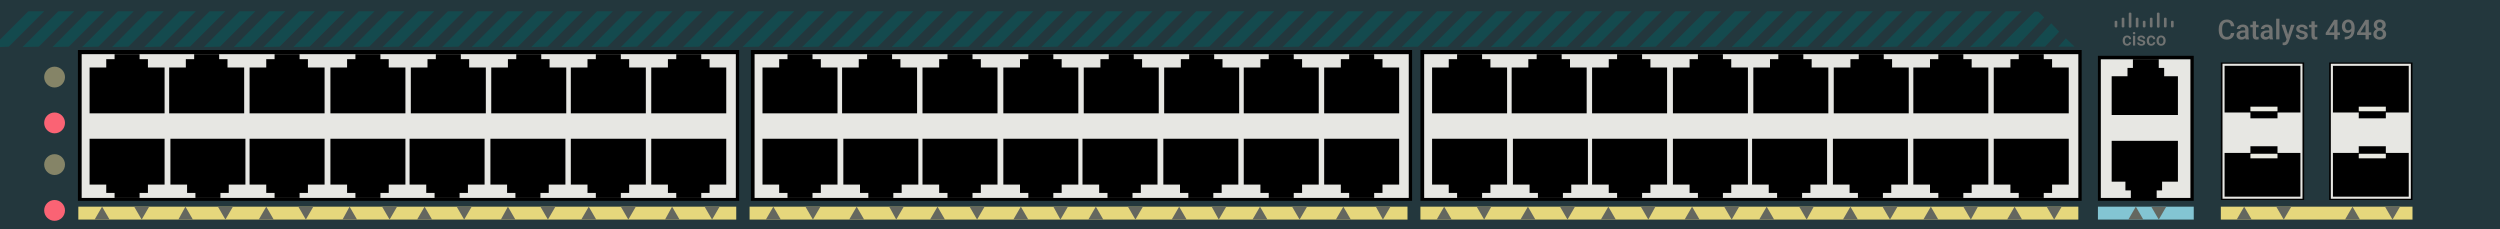 <?xml version="1.0" encoding="utf-8"?>
<!-- Copyright 2022 Virtual Console LLC. All rights reserved. Generator: Adobe Illustrator 23.1.0, SVG Export Plug-In . SVG Version: 6.00 Build 0)  -->
<svg version="1.1" id="Cisco_Catalyst_4948_10G_Ethernet"
	 xmlns="http://www.w3.org/2000/svg" xmlns:xlink="http://www.w3.org/1999/xlink" x="0px" y="0px" viewBox="0 0 600 55"
	 style="enable-background:new 0 0 600 55;" xml:space="preserve">
<style type="text/css">
	.st0{fill:#23373D;}
	.st1{fill:#E7E7E3;}
	.st2{fill:#E6D77C;}
	.st3{fill:#83C5D3;}
	.st4{fill:#EAEAE1;}
	.st5{fill:#FA6374;}
	.st6{fill:#858467;}
	.st7{fill:#144A4E;}
	.st8{fill:#64675F;}
	.st9{fill:#717372;}
</style>
<rect y="0" class="st0" width="600" height="55"/>
<g>
	<g>
		<rect x="503.9" y="14.2" class="st1" width="22.3" height="33.5"/>
		<path d="M526.5,48.2h-23V13.4h23V48.2z M504.2,47.5h21.5V14.2h-21.5V47.5z"/>
	</g>
	<polygon points="510.1,43.6 510.1,45.7 511.4,45.7 511.4,47.8 
		517.6,47.8 517.6,45.7 518.9,45.7 518.9,43.6 522.7,43.6 
		522.7,33.8 506.8,33.8 506.8,43.6 	"/>
	<polygon points="519.4,18.3 519.4,16.3 518.1,16.3 518.1,14.2 
		511.9,14.2 511.9,16.3 510.6,16.3 510.6,18.3 506.8,18.3 
		506.8,27.6 522.7,27.6 522.7,18.3 	"/>
</g>
<rect x="533" y="49.6" class="st2" width="46" height="3.1"/>
<rect x="503.5" y="49.6" class="st3" width="23" height="3.1"/>
<g>
	<rect x="533" y="15" width="20" height="33"/>
	<g>
		<rect x="533.7" y="15.6" width="18.7" height="31.9"/>
		<path class="st1" d="M552.6,47.7h-19.2V15.3h19.2V47.7z M533.9,47.2h18.2
			V15.8h-18.2V47.2z"/>
	</g>
	<rect x="540.1" y="25.6" class="st4" width="6.5" height="1.1"/>
	<rect x="540.1" y="36.9" class="st4" width="6.5" height="1.1"/>
	<polygon class="st1" points="546.6,27 546.6,28.4 540.1,28.4 540.1,27 
		533.7,27 533.7,36.7 540.1,36.7 540.1,35.1 546.6,35.1 
		546.6,36.7 552.4,36.7 552.4,27 	"/>
</g>
<g>
	<rect x="559" y="15" width="20" height="33"/>
	<g>
		<rect x="559.7" y="15.6" width="18.7" height="31.9"/>
		<path class="st1" d="M578.6,47.7h-19.2V15.3h19.2V47.7z M559.9,47.2h18.2
			V15.8h-18.2V47.2z"/>
	</g>
	<rect x="566.1" y="25.6" class="st4" width="6.5" height="1.1"/>
	<rect x="566.1" y="36.9" class="st4" width="6.5" height="1.1"/>
	<polygon class="st1" points="572.6,27 572.6,28.4 566.1,28.4 566.1,27 
		559.7,27 559.7,36.7 566.1,36.7 566.1,35.1 572.6,35.1 
		572.6,36.7 578.4,36.7 578.4,27 	"/>
</g>
<g>
	<g>
		<rect x="340.9" y="12" width="158.7" height="36.2"/>
		<rect x="341.8" y="13" class="st1" width="157" height="34.5"/>
		<g>
			<polygon points="396.1,16.2 396.1,14.2 394.1,14.2 394.1,13 
				388.1,13 388.1,14.2 386.1,14.2 386.1,16.2 382.1,16.2 
				382.1,27.2 400.1,27.2 400.1,16.2 			"/>
			<polygon points="376.8,16.2 376.8,14.2 374.8,14.2 374.8,13 
				368.8,13 368.8,14.2 366.8,14.2 366.8,16.2 362.8,16.2 
				362.8,27.2 380.8,27.2 380.8,16.2 			"/>
			<polygon points="357.7,16.2 357.7,14.2 355.7,14.2 355.7,13 
				349.7,13 349.7,14.2 347.7,14.2 347.7,16.2 343.7,16.2 
				343.7,27.2 361.7,27.2 361.7,16.2 			"/>
			<polygon points="415.5,16.2 415.5,14.2 413.5,14.2 413.5,13 407.5,13 407.5,14.2 
				405.5,14.2 405.5,16.2 401.5,16.2 401.5,27.2 419.5,27.2 419.5,16.2 			"/>
			<polygon points="434.8,16.2 434.8,14.2 432.8,14.2 432.8,13 
				426.8,13 426.8,14.2 424.8,14.2 424.8,16.2 420.8,16.2 
				420.8,27.2 438.8,27.2 438.8,16.2 			"/>
			<polygon points="454.1,16.2 454.1,14.2 452.1,14.2 452.1,13 
				446.1,13 446.1,14.2 444.1,14.2 444.1,16.2 440.1,16.2 
				440.1,27.2 458.1,27.2 458.1,16.2 			"/>
			<polygon points="473.2,16.2 473.2,14.2 471.2,14.2 471.2,13 
				465.2,13 465.2,14.2 463.2,14.2 463.2,16.2 459.2,16.2 
				459.2,27.2 477.2,27.2 477.2,16.2 			"/>
			<polygon points="492.5,16.2 492.5,14.2 490.5,14.2 490.5,13 484.5,13 484.5,14.2 
				482.5,14.2 482.5,16.2 478.5,16.2 478.5,27.2 496.5,27.2 496.5,16.2 			"/>
		</g>
		<g>
			<polygon points="482.5,44.3 482.5,46.3 484.5,46.3 484.5,47.5 490.5,47.5 490.5,46.3 492.5,46.3 
				492.5,44.3 496.5,44.3 496.5,33.3 478.5,33.3 478.5,44.3 			"/>
			<polygon points="463.2,44.3 463.2,46.3 465.2,46.3 465.2,47.5 471.2,47.5 
				471.2,46.3 473.2,46.3 473.2,44.3 477.2,44.3 477.2,33.3 
				459.2,33.3 459.2,44.3 			"/>
			<polygon points="443.9,44.3 443.9,46.3 445.9,46.3 445.9,47.5 451.9,47.5 
				451.9,46.3 453.9,46.3 453.9,44.3 457.9,44.3 457.9,33.3 
				439.9,33.3 439.9,44.3 			"/>
			<polygon points="424.5,44.3 424.5,46.3 426.5,46.3 426.5,47.5 432.5,47.5 432.5,46.3 434.5,46.3 
				434.5,44.3 438.5,44.3 438.5,33.3 420.5,33.3 420.5,44.3 			"/>
			<polygon points="405.5,44.3 405.5,46.3 407.5,46.3 407.5,47.5 413.5,47.5 413.5,46.3 415.5,46.3 
				415.5,44.3 419.5,44.3 419.5,33.3 401.5,33.3 401.5,44.3 			"/>
			<polygon points="386.1,44.3 386.1,46.3 388.1,46.3 388.1,47.5 394.1,47.5 
				394.1,46.3 396.1,46.3 396.1,44.3 400.1,44.3 400.1,33.3 
				382.1,33.3 382.1,44.3 			"/>
			<polygon points="367.1,44.3 367.1,46.3 369.1,46.3 369.1,47.5 375.1,47.5 
				375.1,46.3 377.1,46.3 377.1,44.3 381.1,44.3 381.1,33.3 
				363.1,33.3 363.1,44.3 			"/>
			<polygon points="347.7,44.3 347.7,46.3 349.7,46.3 349.7,47.5 355.7,47.5 
				355.7,46.3 357.7,46.3 357.7,44.3 361.7,44.3 361.7,33.3 
				343.7,33.3 343.7,44.3 			"/>
		</g>
	</g>
</g>
<g>
	<g>
		<rect x="180.2" y="12" width="158.7" height="36.2"/>
		<rect x="181.1" y="13" class="st1" width="157" height="34.5"/>
		<g>
			<polygon points="235.4,16.2 235.4,14.2 233.4,14.2 233.4,13 
				227.4,13 227.4,14.2 225.4,14.2 225.4,16.2 221.4,16.2 
				221.4,27.2 239.4,27.2 239.4,16.2 			"/>
			<polygon points="216.1,16.2 216.1,14.2 214.1,14.2 214.1,13 
				208.1,13 208.1,14.2 206.1,14.2 206.1,16.2 202.1,16.2 
				202.1,27.2 220.1,27.2 220.1,16.2 			"/>
			<polygon points="197,16.2 197,14.2 195,14.2 195,13 189,13 189,14.2 187,14.2 
				187,16.2 183,16.2 183,27.2 201,27.2 201,16.2 			"/>
			<polygon points="254.8,16.2 254.8,14.2 252.8,14.2 252.8,13 
				246.8,13 246.8,14.2 244.8,14.2 244.8,16.2 240.8,16.2 
				240.8,27.2 258.8,27.2 258.8,16.2 			"/>
			<polygon points="274.1,16.2 274.1,14.2 272.1,14.2 272.1,13 
				266.1,13 266.1,14.2 264.1,14.2 264.1,16.2 260.1,16.2 
				260.1,27.2 278.1,27.2 278.1,16.2 			"/>
			<polygon points="293.4,16.2 293.4,14.2 291.4,14.2 291.4,13 
				285.4,13 285.4,14.2 283.4,14.2 283.4,16.2 279.4,16.2 
				279.4,27.2 297.4,27.2 297.4,16.2 			"/>
			<polygon points="312.5,16.2 312.5,14.2 310.5,14.2 310.5,13 304.5,13 304.5,14.2 
				302.5,14.2 302.5,16.2 298.5,16.2 298.5,27.2 316.5,27.2 316.5,16.2 			"/>
			<polygon points="331.8,16.2 331.8,14.2 329.8,14.2 329.8,13 
				323.8,13 323.8,14.2 321.8,14.2 321.8,16.2 317.8,16.2 
				317.8,27.2 335.8,27.2 335.8,16.2 			"/>
		</g>
		<g>
			<polygon points="321.8,44.3 321.8,46.3 323.8,46.3 323.8,47.5 329.8,47.5 
				329.8,46.3 331.8,46.3 331.8,44.3 335.8,44.3 335.8,33.3 
				317.8,33.3 317.8,44.3 			"/>
			<polygon points="302.5,44.3 302.5,46.3 304.5,46.3 304.5,47.5 310.5,47.5 310.5,46.3 312.5,46.3 
				312.5,44.3 316.5,44.3 316.5,33.3 298.5,33.3 298.5,44.3 			"/>
			<polygon points="283.2,44.3 283.2,46.3 285.2,46.3 285.2,47.5 291.2,47.5 
				291.2,46.3 293.2,46.3 293.2,44.3 297.2,44.3 297.2,33.3 
				279.2,33.3 279.2,44.3 			"/>
			<polygon points="263.8,44.3 263.8,46.3 265.8,46.3 265.8,47.5 271.8,47.5 
				271.8,46.3 273.8,46.3 273.8,44.3 277.8,44.3 277.8,33.3 
				259.8,33.3 259.8,44.3 			"/>
			<polygon points="244.8,44.3 244.8,46.3 246.8,46.3 246.8,47.5 252.8,47.5 
				252.8,46.3 254.8,46.3 254.8,44.3 258.8,44.3 258.8,33.3 
				240.8,33.3 240.8,44.3 			"/>
			<polygon points="225.4,44.3 225.4,46.3 227.4,46.3 227.4,47.5 233.4,47.5 
				233.4,46.3 235.4,46.3 235.4,44.3 239.4,44.3 239.4,33.3 
				221.4,33.3 221.4,44.3 			"/>
			<polygon points="206.4,44.3 206.4,46.3 208.4,46.3 208.4,47.5 214.4,47.5 
				214.4,46.3 216.4,46.3 216.4,44.3 220.4,44.3 220.4,33.3 
				202.4,33.3 202.4,44.3 			"/>
			<polygon points="187,44.3 187,46.3 189,46.3 189,47.5 195,47.5 195,46.3 197,46.3 197,44.3 
				201,44.3 201,33.3 183,33.3 183,44.3 			"/>
		</g>
	</g>
</g>
<g>
	<g>
		<rect x="18.7" y="12" width="158.7" height="36.2"/>
		<rect x="19.6" y="13" class="st1" width="157" height="34.5"/>
		<g>
			<polygon points="73.9,16.2 73.9,14.2 71.9,14.2 71.9,13 
				65.9,13 65.9,14.2 63.9,14.2 63.9,16.2 59.9,16.2 
				59.9,27.2 77.9,27.2 77.9,16.2 			"/>
			<polygon points="54.6,16.2 54.6,14.2 52.6,14.2 52.6,13 
				46.6,13 46.6,14.2 44.6,14.2 44.6,16.2 40.6,16.2 
				40.6,27.2 58.6,27.2 58.6,16.2 			"/>
			<polygon points="35.5,16.2 35.5,14.2 33.5,14.2 33.5,13 27.5,13 27.5,14.2 
				25.5,14.2 25.5,16.2 21.5,16.2 21.5,27.2 39.5,27.2 39.5,16.2 			"/>
			<polygon points="93.3,16.2 93.3,14.2 91.3,14.2 91.3,13 
				85.3,13 85.3,14.2 83.3,14.2 83.3,16.2 79.3,16.2 
				79.3,27.2 97.3,27.2 97.3,16.2 			"/>
			<polygon points="112.6,16.2 112.6,14.2 110.6,14.2 110.6,13 
				104.6,13 104.6,14.2 102.6,14.2 102.6,16.2 98.6,16.2 
				98.6,27.2 116.6,27.2 116.6,16.2 			"/>
			<polygon points="131.9,16.2 131.9,14.2 129.9,14.2 129.9,13 
				123.9,13 123.9,14.2 121.9,14.2 121.9,16.2 117.9,16.2 
				117.9,27.2 135.9,27.2 135.9,16.2 			"/>
			<polygon points="151,16.2 151,14.2 149,14.2 149,13 143,13 143,14.2 141,14.2 
				141,16.2 137,16.2 137,27.2 155,27.2 155,16.2 			"/>
			<polygon points="170.3,16.2 170.3,14.2 168.3,14.2 168.3,13 
				162.3,13 162.3,14.2 160.3,14.2 160.3,16.2 156.3,16.2 
				156.3,27.2 174.3,27.2 174.3,16.2 			"/>
		</g>
		<g>
			<polygon points="160.3,44.3 160.3,46.3 162.3,46.3 162.3,47.5 168.3,47.5 
				168.3,46.3 170.3,46.3 170.3,44.3 174.3,44.3 174.3,33.3 
				156.3,33.3 156.3,44.3 			"/>
			<polygon points="141,44.3 141,46.3 143,46.3 143,47.5 149,47.5 149,46.3 151,46.3 151,44.3 
				155,44.3 155,33.3 137,33.3 137,44.3 			"/>
			<polygon points="121.7,44.3 121.7,46.3 123.7,46.3 123.7,47.5 129.7,47.5 
				129.7,46.3 131.7,46.3 131.7,44.3 135.7,44.3 135.7,33.3 
				117.7,33.3 117.7,44.3 			"/>
			<polygon points="102.3,44.3 102.3,46.3 104.3,46.3 104.3,47.5 110.3,47.5 
				110.3,46.3 112.3,46.3 112.3,44.3 116.3,44.3 116.3,33.3 
				98.3,33.3 98.3,44.3 			"/>
			<polygon points="83.3,44.3 83.3,46.3 85.3,46.3 85.3,47.5 91.3,47.5 
				91.3,46.3 93.3,46.3 93.3,44.3 97.3,44.3 97.3,33.3 
				79.3,33.3 79.3,44.3 			"/>
			<polygon points="63.9,44.3 63.9,46.3 65.9,46.3 65.9,47.5 71.9,47.5 
				71.9,46.3 73.9,46.3 73.9,44.3 77.9,44.3 77.9,33.3 
				59.9,33.3 59.9,44.3 			"/>
			<polygon points="44.9,44.3 44.9,46.3 46.9,46.3 46.9,47.5 52.9,47.5 
				52.9,46.3 54.9,46.3 54.9,44.3 58.9,44.3 58.9,33.3 
				40.9,33.3 40.9,44.3 			"/>
			<polygon points="25.5,44.3 25.5,46.3 27.5,46.3 27.5,47.5 33.5,47.5 33.5,46.3 35.5,46.3 
				35.5,44.3 39.5,44.3 39.5,33.3 21.5,33.3 21.5,44.3 			"/>
		</g>
	</g>
</g>
<circle class="st5" cx="13.1" cy="50.5" r="2.5"/>
<circle class="st5" cx="13.1" cy="29.5" r="2.5"/>
<circle class="st6" cx="13.1" cy="39.5" r="2.5"/>
<circle class="st6" cx="13.1" cy="18.5" r="2.5"/>
<polygon class="st7" points="494,11.2 495.8,9.2 497.9,11.2 "/>
<polygon class="st7" points="490.8,11.2 487.2,11.2 492.3,5.6 494.2,7.6 "/>
<polygon class="st7" points="483.9,11.2 479.9,11.2 488.3,2.8 489.2,2.8 
	490.6,4.2 "/>
<polygon class="st7" points="476.7,11.2 485.2,2.7 481.4,2.7 472.8,11.3 "/>
<polygon class="st7" points="469.6,11.2 478.1,2.7 474.2,2.7 465.7,11.3 "/>
<polygon class="st7" points="462.4,11.2 470.9,2.7 467.1,2.7 458.5,11.3 "/>
<polygon class="st7" points="455.3,11.2 463.8,2.7 459.9,2.7 451.4,11.3 "/>
<polygon class="st7" points="448.1,11.2 456.6,2.7 452.8,2.7 444.2,11.3 "/>
<polygon class="st7" points="441,11.2 449.5,2.7 445.6,2.7 437.1,11.3 "/>
<polygon class="st7" points="433.8,11.2 442.3,2.7 438.5,2.7 429.9,11.3 "/>
<polygon class="st7" points="426.6,11.2 435.1,2.7 431.3,2.7 422.7,11.3 "/>
<polygon class="st7" points="419.5,11.2 428,2.7 424.1,2.7 415.6,11.3 "/>
<polygon class="st7" points="411.8,11.2 420.3,2.7 416.4,2.7 407.9,11.3 "/>
<polygon class="st7" points="404.6,11.2 413.1,2.7 409.3,2.7 400.7,11.3 "/>
<polygon class="st7" points="397.4,11.2 405.9,2.7 402.1,2.7 393.5,11.3 "/>
<polygon class="st7" points="390.3,11.2 398.8,2.7 394.9,2.7 386.4,11.3 "/>
<polygon class="st7" points="383.1,11.2 391.6,2.7 387.8,2.7 379.2,11.3 "/>
<polygon class="st7" points="376,11.2 384.5,2.7 380.6,2.7 372.1,11.3 "/>
<polygon class="st7" points="368.8,11.2 377.3,2.7 373.5,2.7 364.9,11.3 "/>
<polygon class="st7" points="361.7,11.2 370.2,2.7 366.3,2.7 357.8,11.3 "/>
<polygon class="st7" points="354.5,11.2 363,2.7 359.2,2.7 350.6,11.3 "/>
<polygon class="st7" points="347.4,11.2 355.9,2.7 352.1,2.7 343.5,11.3 "/>
<polygon class="st7" points="340.3,11.2 348.8,2.7 344.9,2.7 336.4,11.3 "/>
<polygon class="st7" points="333.1,11.2 341.6,2.7 337.8,2.7 329.2,11.3 "/>
<polygon class="st7" points="326,11.2 334.5,2.7 330.6,2.7 322.1,11.3 "/>
<polygon class="st7" points="318.8,11.2 327.3,2.7 323.5,2.7 314.9,11.3 "/>
<polygon class="st7" points="311.7,11.2 320.2,2.7 316.3,2.7 307.8,11.3 "/>
<polygon class="st7" points="304.5,11.2 313,2.7 309.2,2.7 300.6,11.3 "/>
<polygon class="st7" points="297.3,11.2 305.8,2.7 302,2.7 293.4,11.3 "/>
<polygon class="st7" points="290.2,11.2 298.7,2.7 294.8,2.7 286.3,11.3 "/>
<polygon class="st7" points="282.5,11.2 291,2.7 287.1,2.7 278.6,11.3 "/>
<polygon class="st7" points="275.3,11.2 283.8,2.7 280,2.7 271.4,11.3 "/>
<polygon class="st7" points="268.1,11.2 276.6,2.7 272.8,2.7 264.2,11.3 "/>
<polygon class="st7" points="261,11.2 269.5,2.7 265.6,2.7 257.1,11.3 "/>
<polygon class="st7" points="253.8,11.2 262.3,2.7 258.5,2.7 249.9,11.3 "/>
<polygon class="st7" points="246.7,11.2 255.2,2.7 251.3,2.7 242.8,11.3 "/>
<polygon class="st7" points="239.5,11.2 248,2.7 244.2,2.7 235.6,11.3 "/>
<polygon class="st7" points="232.4,11.2 240.9,2.7 237,2.7 228.5,11.3 "/>
<polygon class="st7" points="225.2,11.2 233.7,2.7 229.9,2.7 221.3,11.3 "/>
<polygon class="st7" points="217.9,11.2 226.4,2.7 222.5,2.7 214,11.3 "/>
<polygon class="st7" points="210.7,11.2 219.2,2.7 215.4,2.7 206.8,11.3 "/>
<polygon class="st7" points="203.6,11.2 212.1,2.7 208.2,2.7 199.7,11.3 "/>
<polygon class="st7" points="196.4,11.2 204.9,2.7 201.1,2.7 192.5,11.3 "/>
<polygon class="st7" points="189.3,11.2 197.8,2.7 193.9,2.7 185.4,11.3 "/>
<polygon class="st7" points="182.1,11.2 190.6,2.7 186.8,2.7 178.2,11.3 "/>
<polygon class="st7" points="174.9,11.2 183.4,2.7 179.6,2.7 171,11.3 "/>
<polygon class="st7" points="167.8,11.2 176.3,2.7 172.4,2.7 163.9,11.3 "/>
<polygon class="st7" points="160.1,11.2 168.6,2.7 164.7,2.7 156.2,11.3 "/>
<polygon class="st7" points="152.9,11.2 161.4,2.7 157.6,2.7 149,11.3 "/>
<polygon class="st7" points="145.8,11.2 154.3,2.7 150.4,2.7 141.9,11.3 "/>
<polygon class="st7" points="138.6,11.2 147.1,2.7 143.3,2.7 134.7,11.3 "/>
<polygon class="st7" points="131.4,11.2 139.9,2.7 136.1,2.7 127.5,11.3 "/>
<polygon class="st7" points="124.3,11.2 132.8,2.7 128.9,2.7 120.4,11.3 "/>
<polygon class="st7" points="117.1,11.2 125.6,2.7 121.8,2.7 113.2,11.3 "/>
<polygon class="st7" points="110,11.2 118.5,2.7 114.6,2.7 106.1,11.3 "/>
<polygon class="st7" points="102.8,11.2 111.3,2.7 107.5,2.7 98.9,11.3 "/>
<polygon class="st7" points="95.7,11.2 104.2,2.7 100.4,2.7 91.8,11.3 "/>
<polygon class="st7" points="88.6,11.2 97.1,2.7 93.2,2.7 84.7,11.3 "/>
<polygon class="st7" points="81.4,11.2 89.9,2.7 86.1,2.7 77.5,11.3 "/>
<polygon class="st7" points="74.3,11.2 82.8,2.7 78.9,2.7 70.4,11.3 "/>
<polygon class="st7" points="67.1,11.2 75.6,2.7 71.8,2.7 63.2,11.3 "/>
<polygon class="st7" points="60,11.2 68.5,2.7 64.6,2.7 56.1,11.3 "/>
<polygon class="st7" points="52.8,11.2 61.3,2.7 57.5,2.7 48.9,11.3 "/>
<polygon class="st7" points="45.6,11.2 54.1,2.7 50.3,2.7 41.7,11.3 "/>
<polygon class="st7" points="38.5,11.2 47,2.7 43.1,2.7 34.6,11.3 "/>
<polygon class="st7" points="30.8,11.2 39.3,2.7 35.4,2.7 26.9,11.3 "/>
<polygon class="st7" points="23.6,11.2 32.1,2.7 28.3,2.7 19.7,11.3 "/>
<polygon class="st7" points="16.5,11.2 25,2.7 21.1,2.7 12.6,11.3 "/>
<polygon class="st7" points="9.3,11.2 17.8,2.7 14,2.7 5.4,11.3 "/>
<polygon class="st7" points="0,11.3 2.1,11.2 10.6,2.7 6.8,2.7 0,9.5 "/>
<polygon class="st8" points="399.6,289.7 404.2,297.5 408.8,289.7 "/>
<polygon class="st8" points="384.4,297.5 379.9,289.7 375.3,297.5 "/>
<polygon class="st8" points="572.4,49.6 574.2,52.7 576,49.6 "/>
<polygon class="st8" points="566.4,52.7 564.6,49.6 562.8,52.7 "/>
<polygon class="st8" points="546.3,49.6 548.1,52.7 549.9,49.6 "/>
<polygon class="st8" points="540.4,52.7 538.6,49.6 536.8,52.7 "/>
<g>
	<rect x="340.9" y="49.6" class="st2" width="157.9" height="3.1"/>
	<polygon class="st8" points="491.2,49.6 493,52.7 494.8,49.6 	"/>
	<polygon class="st8" points="485.3,52.7 483.5,49.6 481.7,52.7 	"/>
	<polygon class="st8" points="471.2,49.6 473,52.7 474.7,49.6 	"/>
	<polygon class="st8" points="465.2,52.7 463.4,49.6 461.6,52.7 	"/>
	<polygon class="st8" points="451.8,49.6 453.6,52.7 455.4,49.6 	"/>
	<polygon class="st8" points="445.9,52.7 444.1,49.6 442.3,52.7 	"/>
	<polygon class="st8" points="431.8,49.6 433.6,52.7 435.3,49.6 	"/>
	<polygon class="st8" points="425.8,52.7 424,49.6 422.2,52.7 	"/>
	<polygon class="st8" points="413.8,49.6 415.6,52.7 417.4,49.6 	"/>
	<polygon class="st8" points="407.9,52.7 406.1,49.6 404.3,52.7 	"/>
	<polygon class="st8" points="393.8,49.6 395.6,52.7 397.3,49.6 	"/>
	<polygon class="st8" points="387.8,52.7 386,49.6 384.2,52.7 	"/>
	<polygon class="st8" points="374.4,49.6 376.2,52.7 378,49.6 	"/>
	<polygon class="st8" points="368.5,52.7 366.7,49.6 364.9,52.7 	"/>
	<polygon class="st8" points="354.4,49.6 356.2,52.7 357.9,49.6 	"/>
	<polygon class="st8" points="348.4,52.7 346.6,49.6 344.8,52.7 	"/>
</g>
<g>
	<rect x="179.9" y="49.6" class="st2" width="157.9" height="3.1"/>
	<polygon class="st8" points="330.2,49.6 331.9,52.7 333.7,49.6 	"/>
	<polygon class="st8" points="324.2,52.7 322.4,49.6 320.6,52.7 	"/>
	<polygon class="st8" points="310.1,49.6 311.9,52.7 313.7,49.6 	"/>
	<polygon class="st8" points="304.2,52.7 302.4,49.6 300.6,52.7 	"/>
	<polygon class="st8" points="290.8,49.6 292.5,52.7 294.3,49.6 	"/>
	<polygon class="st8" points="284.8,52.7 283,49.6 281.2,52.7 	"/>
	<polygon class="st8" points="270.7,49.6 272.5,52.7 274.3,49.6 	"/>
	<polygon class="st8" points="264.8,52.7 263,49.6 261.2,52.7 	"/>
	<polygon class="st8" points="252.8,49.6 254.5,52.7 256.3,49.6 	"/>
	<polygon class="st8" points="246.8,52.7 245,49.6 243.2,52.7 	"/>
	<polygon class="st8" points="232.7,49.6 234.5,52.7 236.3,49.6 	"/>
	<polygon class="st8" points="226.8,52.7 225,49.6 223.2,52.7 	"/>
	<polygon class="st8" points="213.4,49.6 215.1,52.7 216.9,49.6 	"/>
	<polygon class="st8" points="207.4,52.7 205.6,49.6 203.8,52.7 	"/>
	<polygon class="st8" points="193.3,49.6 195.1,52.7 196.9,49.6 	"/>
	<polygon class="st8" points="187.4,52.7 185.6,49.6 183.8,52.7 	"/>
</g>
<g>
	<rect x="18.8" y="49.6" class="st2" width="157.9" height="3.1"/>
	<polygon class="st8" points="169.1,49.6 170.9,52.7 172.7,49.6 	"/>
	<polygon class="st8" points="163.1,52.7 161.3,49.6 159.6,52.7 	"/>
	<polygon class="st8" points="149,49.6 150.8,52.7 152.6,49.6 	"/>
	<polygon class="st8" points="143.1,52.7 141.3,49.6 139.5,52.7 	"/>
	<polygon class="st8" points="129.7,49.6 131.5,52.7 133.3,49.6 	"/>
	<polygon class="st8" points="123.7,52.7 121.9,49.6 120.2,52.7 	"/>
	<polygon class="st8" points="109.6,49.6 111.4,52.7 113.2,49.6 	"/>
	<polygon class="st8" points="103.7,52.7 101.9,49.6 100.1,52.7 	"/>
	<polygon class="st8" points="91.7,49.6 93.5,52.7 95.3,49.6 	"/>
	<polygon class="st8" points="85.7,52.7 83.9,49.6 82.2,52.7 	"/>
	<polygon class="st8" points="71.6,49.6 73.4,52.7 75.2,49.6 	"/>
	<polygon class="st8" points="65.7,52.7 63.9,49.6 62.1,52.7 	"/>
	<polygon class="st8" points="52.3,49.6 54.1,52.7 55.9,49.6 	"/>
	<polygon class="st8" points="46.3,52.7 44.5,49.6 42.8,52.7 	"/>
	<polygon class="st8" points="32.2,49.6 34,52.7 35.8,49.6 	"/>
	<polygon class="st8" points="26.3,52.7 24.5,49.6 22.7,52.7 	"/>
</g>
<polygon class="st8" points="516.3,49.6 518.1,52.7 519.9,49.6 "/>
<polygon class="st8" points="514.4,52.7 512.6,49.6 510.8,52.7 "/>
<g>
	<g>
		<g>
			<path class="st9" d="M510.512,10.55c0.132,0,0.242-0.039,0.329-0.115
				c0.087-0.077,0.134-0.172,0.139-0.286h0.499
				c-0.006,0.147-0.052,0.284-0.137,0.411c-0.086,0.127-0.202,0.227-0.349,0.302
				c-0.147,0.074-0.305,0.111-0.475,0.111c-0.33,0-0.591-0.107-0.785-0.321
				c-0.193-0.213-0.289-0.509-0.289-0.885V9.712c0-0.359,0.096-0.646,0.287-0.862
				c0.192-0.216,0.454-0.324,0.785-0.324c0.281,0,0.509,0.082,0.686,0.245
				c0.177,0.164,0.269,0.378,0.278,0.644h-0.499
				c-0.006-0.135-0.052-0.247-0.138-0.334c-0.086-0.088-0.197-0.131-0.33-0.131
				c-0.171,0-0.303,0.062-0.397,0.186c-0.093,0.124-0.14,0.313-0.142,0.566v0.085
				c0,0.256,0.046,0.446,0.139,0.572C510.205,10.487,510.338,10.55,510.512,10.55z"
				/>
			<path class="st9" d="M511.881,7.958c0-0.081,0.026-0.149,0.078-0.203
				c0.051-0.053,0.125-0.08,0.221-0.08s0.17,0.027,0.222,0.08
				c0.052,0.054,0.079,0.122,0.079,0.203c0,0.08-0.026,0.147-0.079,0.199
				c-0.052,0.053-0.126,0.08-0.222,0.08s-0.17-0.027-0.221-0.08
				C511.907,8.104,511.881,8.038,511.881,7.958z M512.444,10.929h-0.53V8.57h0.53
				V10.929z"/>
			<path class="st9" d="M514.343,10.288c0-0.094-0.039-0.166-0.117-0.215
				c-0.078-0.05-0.207-0.093-0.387-0.131c-0.18-0.038-0.331-0.085-0.452-0.144
				c-0.264-0.127-0.397-0.313-0.397-0.556c0-0.204,0.086-0.373,0.257-0.51
				c0.171-0.137,0.389-0.205,0.654-0.205c0.282,0,0.51,0.07,0.683,0.21
				c0.174,0.139,0.26,0.32,0.26,0.543h-0.53c0-0.102-0.038-0.186-0.113-0.254
				c-0.076-0.067-0.176-0.101-0.301-0.101c-0.117,0-0.211,0.027-0.285,0.08
				c-0.073,0.054-0.11,0.126-0.11,0.216c0,0.081,0.034,0.144,0.103,0.19
				c0.068,0.045,0.206,0.091,0.414,0.136c0.208,0.046,0.371,0.1,0.489,0.164
				c0.119,0.063,0.207,0.139,0.264,0.228c0.057,0.089,0.086,0.196,0.086,0.323
				c0,0.212-0.088,0.384-0.264,0.515c-0.176,0.132-0.407,0.197-0.691,0.197
				c-0.193,0-0.365-0.035-0.516-0.105c-0.151-0.07-0.269-0.166-0.353-0.287
				c-0.084-0.122-0.126-0.254-0.126-0.395h0.514
				c0.007,0.125,0.054,0.221,0.142,0.288c0.087,0.068,0.202,0.102,0.346,0.102
				c0.139,0,0.245-0.026,0.318-0.08C514.306,10.443,514.343,10.374,514.343,10.288z"/>
			<path class="st9" d="M516.293,10.55c0.132,0,0.242-0.039,0.329-0.115
				c0.087-0.077,0.134-0.172,0.139-0.286h0.499
				c-0.006,0.147-0.052,0.284-0.137,0.411c-0.086,0.127-0.202,0.227-0.349,0.302
				c-0.147,0.074-0.305,0.111-0.475,0.111c-0.33,0-0.591-0.107-0.785-0.321
				c-0.193-0.213-0.289-0.509-0.289-0.885V9.712c0-0.359,0.096-0.646,0.287-0.862
				c0.192-0.216,0.454-0.324,0.785-0.324c0.281,0,0.509,0.082,0.686,0.245
				c0.177,0.164,0.269,0.378,0.278,0.644h-0.499
				c-0.006-0.135-0.052-0.247-0.138-0.334c-0.086-0.088-0.197-0.131-0.33-0.131
				c-0.171,0-0.303,0.062-0.397,0.186c-0.093,0.124-0.14,0.313-0.142,0.566v0.085
				c0,0.256,0.046,0.446,0.139,0.572C515.986,10.487,516.119,10.55,516.293,10.55z"/>
			<path class="st9" d="M517.562,9.728c0-0.231,0.046-0.439,0.137-0.625
				c0.091-0.185,0.22-0.328,0.386-0.427c0.166-0.099,0.356-0.15,0.571-0.15
				c0.318,0,0.576,0.103,0.775,0.308c0.198,0.205,0.306,0.476,0.322,0.815
				l0.002,0.124c0,0.233-0.045,0.44-0.134,0.624
				c-0.089,0.183-0.217,0.325-0.384,0.425c-0.166,0.1-0.358,0.15-0.576,0.15
				c-0.333,0-0.599-0.111-0.799-0.332c-0.2-0.222-0.299-0.517-0.299-0.886V9.728
				z M518.091,9.773c0,0.243,0.05,0.433,0.151,0.57
				c0.1,0.137,0.24,0.206,0.418,0.206s0.318-0.07,0.417-0.209
				c0.099-0.14,0.149-0.344,0.149-0.613c0-0.238-0.051-0.427-0.153-0.567
				c-0.103-0.139-0.242-0.209-0.417-0.209c-0.173,0-0.311,0.069-0.412,0.206
				C518.143,9.295,518.091,9.501,518.091,9.773z"/>
		</g>
	</g>
	<path class="st9" d="M507.921,6.581h-0.171c-0.129,0-0.233-0.104-0.233-0.233V5.223
		c0-0.129,0.104-0.233,0.233-0.233h0.171c0.129,0,0.233,0.104,0.233,0.233v1.125
		C508.154,6.476,508.05,6.581,507.921,6.581z"/>
	<path class="st9" d="M509.612,6.581h-0.171c-0.129,0-0.233-0.104-0.233-0.233V4.48
		c0-0.129,0.104-0.233,0.233-0.233h0.171c0.129,0,0.233,0.104,0.233,0.233v1.868
		C509.845,6.476,509.74,6.581,509.612,6.581z"/>
	<path class="st9" d="M511.302,6.634h-0.171c-0.129,0-0.233-0.104-0.233-0.233v-3.14
		c0-0.129,0.104-0.233,0.233-0.233h0.171c0.129,0,0.233,0.104,0.233,0.233v3.14
		C511.535,6.53,511.431,6.634,511.302,6.634z"/>
	<path class="st9" d="M514.683,6.581h-0.171c-0.129,0-0.233-0.104-0.233-0.233V5.223
		c0-0.129,0.104-0.233,0.233-0.233h0.171c0.129,0,0.233,0.104,0.233,0.233v1.125
		C514.916,6.476,514.811,6.581,514.683,6.581z"/>
	<path class="st9" d="M521.444,6.581h-0.171c-0.129,0-0.233-0.104-0.233-0.233V5.223
		c0-0.129,0.104-0.233,0.233-0.233h0.171c0.129,0,0.233,0.104,0.233,0.233v1.125
		C521.677,6.476,521.573,6.581,521.444,6.581z"/>
	<path class="st9" d="M516.373,6.581h-0.171c-0.129,0-0.233-0.104-0.233-0.233V4.48
		c0-0.129,0.104-0.233,0.233-0.233h0.171c0.129,0,0.233,0.104,0.233,0.233v1.868
		C516.606,6.476,516.502,6.581,516.373,6.581z"/>
	<path class="st9" d="M519.754,6.581h-0.171c-0.129,0-0.233-0.104-0.233-0.233V4.48
		c0-0.129,0.104-0.233,0.233-0.233h0.171c0.129,0,0.233,0.104,0.233,0.233v1.868
		C519.987,6.476,519.882,6.581,519.754,6.581z"/>
	<path class="st9" d="M518.063,6.634h-0.171c-0.129,0-0.233-0.104-0.233-0.233v-3.14
		c0-0.129,0.104-0.233,0.233-0.233h0.171c0.129,0,0.233,0.104,0.233,0.233v3.14
		C518.296,6.53,518.192,6.634,518.063,6.634z"/>
	<path class="st9" d="M512.992,6.581h-0.171c-0.129,0-0.233-0.104-0.233-0.233V4.48
		c0-0.129,0.104-0.233,0.233-0.233h0.171c0.129,0,0.233,0.104,0.233,0.233v1.868
		C513.225,6.476,513.121,6.581,512.992,6.581z"/>
</g>
<g>
	<path class="st9" d="M536.227,7.918c-0.047,0.501-0.232,0.893-0.555,1.173
		c-0.323,0.281-0.752,0.421-1.288,0.421c-0.374,0-0.704-0.089-0.989-0.266
		c-0.285-0.178-0.505-0.43-0.66-0.757c-0.155-0.327-0.236-0.707-0.242-1.14
		V6.911c0-0.443,0.079-0.834,0.236-1.172s0.383-0.598,0.676-0.781
		s0.633-0.274,1.018-0.274c0.519,0,0.936,0.14,1.253,0.421
		c0.316,0.281,0.5,0.678,0.552,1.193h-0.814
		c-0.039-0.338-0.137-0.582-0.295-0.731s-0.39-0.224-0.696-0.224
		c-0.355,0-0.628,0.13-0.818,0.389c-0.19,0.26-0.288,0.641-0.292,1.142v0.417
		c0,0.508,0.091,0.896,0.273,1.163c0.182,0.267,0.448,0.401,0.799,0.401
		c0.321,0,0.562-0.072,0.723-0.216c0.161-0.144,0.264-0.384,0.307-0.72H536.227z"
		/>
	<path class="st9" d="M538.967,9.448c-0.034-0.067-0.065-0.175-0.09-0.326
		c-0.25,0.26-0.555,0.391-0.917,0.391c-0.351,0-0.637-0.1-0.859-0.3
		c-0.222-0.2-0.333-0.448-0.333-0.742c0-0.372,0.138-0.658,0.415-0.857
		c0.276-0.199,0.672-0.299,1.186-0.299h0.481V7.085
		c0-0.181-0.051-0.326-0.152-0.434c-0.101-0.109-0.255-0.163-0.462-0.163
		c-0.179,0-0.325,0.045-0.439,0.134c-0.114,0.089-0.171,0.203-0.171,0.341h-0.784
		c0-0.192,0.063-0.371,0.19-0.537s0.3-0.298,0.518-0.392
		c0.218-0.095,0.462-0.142,0.731-0.142c0.409,0,0.735,0.103,0.978,0.308
		c0.243,0.206,0.368,0.494,0.375,0.867V8.641c0,0.314,0.044,0.565,0.132,0.752
		v0.055H538.967z M538.105,8.883c0.155,0,0.301-0.038,0.437-0.113
		c0.137-0.075,0.239-0.176,0.308-0.303V7.808h-0.423
		c-0.291,0-0.509,0.051-0.655,0.152c-0.146,0.101-0.22,0.244-0.22,0.429
		c0,0.151,0.05,0.271,0.15,0.36C537.804,8.839,537.938,8.883,538.105,8.883z"/>
	<path class="st9" d="M541.44,5.106v0.849h0.617v0.581h-0.617v1.95
		c0,0.133,0.026,0.23,0.079,0.289c0.053,0.059,0.147,0.089,0.282,0.089
		c0.09,0,0.182-0.011,0.274-0.032v0.607c-0.179,0.049-0.351,0.074-0.516,0.074
		c-0.603,0-0.904-0.332-0.904-0.997V6.537h-0.575V5.956h0.575V5.106H541.44z"/>
	<path class="st9" d="M544.742,9.448c-0.034-0.067-0.065-0.175-0.09-0.326
		c-0.25,0.26-0.555,0.391-0.917,0.391c-0.351,0-0.637-0.1-0.859-0.3
		c-0.222-0.2-0.333-0.448-0.333-0.742c0-0.372,0.138-0.658,0.415-0.857
		c0.277-0.199,0.672-0.299,1.186-0.299h0.481V7.085
		c0-0.181-0.051-0.326-0.152-0.434c-0.101-0.109-0.255-0.163-0.462-0.163
		c-0.179,0-0.325,0.045-0.439,0.134c-0.114,0.089-0.171,0.203-0.171,0.341h-0.784
		c0-0.192,0.063-0.371,0.19-0.537c0.127-0.167,0.3-0.298,0.518-0.392
		c0.218-0.095,0.462-0.142,0.731-0.142c0.409,0,0.735,0.103,0.978,0.308
		c0.243,0.206,0.368,0.494,0.374,0.867V8.641c0,0.314,0.044,0.565,0.132,0.752
		v0.055H544.742z M543.881,8.883c0.155,0,0.301-0.038,0.437-0.113
		c0.137-0.075,0.239-0.176,0.308-0.303V7.808h-0.423
		c-0.291,0-0.509,0.051-0.655,0.152c-0.146,0.101-0.219,0.244-0.219,0.429
		c0,0.151,0.05,0.271,0.15,0.36C543.579,8.839,543.713,8.883,543.881,8.883z"/>
	<path class="st9" d="M547.067,9.448h-0.784V4.49h0.784V9.448z"/>
	<path class="st9" d="M549.142,8.325l0.71-2.369h0.836l-1.388,4.022
		c-0.213,0.588-0.575,0.881-1.085,0.881c-0.114,0-0.24-0.019-0.378-0.058v-0.61
		l0.148,0.01c0.198,0,0.347-0.036,0.447-0.108
		c0.1-0.072,0.179-0.193,0.237-0.363l0.113-0.3l-1.227-3.474h0.846
		L549.142,8.325z"/>
	<path class="st9" d="M553.097,8.499c0-0.14-0.058-0.246-0.173-0.32
		c-0.115-0.073-0.306-0.138-0.573-0.194c-0.267-0.056-0.49-0.127-0.668-0.213
		c-0.392-0.189-0.588-0.464-0.588-0.823c0-0.301,0.127-0.553,0.381-0.755
		c0.254-0.202,0.577-0.303,0.968-0.303c0.418,0,0.755,0.103,1.012,0.31
		c0.257,0.207,0.386,0.475,0.386,0.804h-0.784c0-0.151-0.056-0.276-0.168-0.376
		c-0.112-0.1-0.26-0.15-0.445-0.15c-0.172,0-0.313,0.04-0.421,0.119
		s-0.163,0.186-0.163,0.32c0,0.121,0.051,0.214,0.152,0.281
		c0.101,0.067,0.306,0.134,0.613,0.202c0.308,0.068,0.549,0.148,0.725,0.242
		c0.175,0.094,0.306,0.206,0.391,0.337c0.085,0.131,0.128,0.291,0.128,0.478
		c0,0.314-0.13,0.569-0.391,0.763c-0.26,0.195-0.602,0.292-1.023,0.292
		c-0.286,0-0.541-0.052-0.765-0.155c-0.224-0.103-0.398-0.245-0.523-0.426
		s-0.187-0.376-0.187-0.584h0.762c0.011,0.185,0.081,0.328,0.21,0.428
		s0.3,0.15,0.513,0.15c0.207,0,0.364-0.039,0.471-0.118
		C553.043,8.729,553.097,8.626,553.097,8.499z"/>
	<path class="st9" d="M555.534,5.106v0.849h0.617v0.581h-0.617v1.95
		c0,0.133,0.026,0.23,0.079,0.289c0.053,0.059,0.147,0.089,0.282,0.089
		c0.09,0,0.182-0.011,0.274-0.032v0.607c-0.179,0.049-0.351,0.074-0.516,0.074
		c-0.603,0-0.904-0.332-0.904-0.997V6.537h-0.575V5.956h0.575V5.106H555.534z"/>
	<path class="st9" d="M560.999,7.773h0.584V8.402h-0.584v1.046h-0.784V8.402h-2.03
		l-0.023-0.478l2.027-3.176h0.81V7.773z M558.985,7.773h1.23V5.81l-0.058,0.103
		L558.985,7.773z"/>
	<path class="st9" d="M564.328,7.482c-0.263,0.278-0.569,0.416-0.92,0.416
		c-0.413,0-0.742-0.145-0.988-0.434c-0.245-0.289-0.368-0.67-0.368-1.141
		c0-0.31,0.062-0.591,0.187-0.843s0.302-0.448,0.533-0.588
		c0.23-0.14,0.497-0.21,0.801-0.21c0.473,0,0.849,0.176,1.127,0.529
		c0.278,0.353,0.416,0.825,0.416,1.417v0.22c0,0.848-0.192,1.495-0.575,1.94
		c-0.383,0.445-0.954,0.671-1.714,0.678h-0.094V8.819h0.113
		c0.463-0.006,0.818-0.118,1.065-0.334C564.159,8.268,564.298,7.934,564.328,7.482
		z M563.572,7.286c0.157,0,0.305-0.045,0.442-0.136
		c0.138-0.09,0.244-0.215,0.32-0.374V6.469c0-0.346-0.071-0.625-0.213-0.836
		c-0.142-0.211-0.326-0.316-0.552-0.316s-0.406,0.093-0.541,0.279
		s-0.202,0.421-0.202,0.705c0,0.295,0.068,0.533,0.203,0.713
		C563.166,7.195,563.346,7.286,563.572,7.286z"/>
	<path class="st9" d="M568.515,7.773h0.584V8.402h-0.584v1.046h-0.784V8.402h-2.031
		l-0.023-0.478l2.027-3.176h0.81V7.773z M566.5,7.773h1.23V5.81l-0.058,0.103
		L566.5,7.773z"/>
	<path class="st9" d="M572.579,5.988c0,0.23-0.059,0.435-0.178,0.615
		s-0.28,0.321-0.484,0.425c0.245,0.114,0.434,0.27,0.567,0.468
		c0.132,0.198,0.199,0.422,0.199,0.671c0,0.413-0.14,0.741-0.42,0.983
		s-0.652,0.363-1.117,0.363c-0.467,0-0.841-0.122-1.122-0.365
		c-0.281-0.243-0.421-0.57-0.421-0.981c0-0.252,0.067-0.478,0.2-0.678
		c0.133-0.2,0.321-0.354,0.562-0.462c-0.202-0.103-0.362-0.245-0.479-0.425
		c-0.117-0.18-0.176-0.385-0.176-0.615c0-0.4,0.129-0.718,0.387-0.952
		c0.258-0.235,0.607-0.352,1.046-0.352c0.441,0,0.791,0.117,1.049,0.352
		C572.45,5.27,572.579,5.587,572.579,5.988z M571.898,8.128
		c0-0.232-0.069-0.42-0.208-0.563c-0.139-0.143-0.322-0.215-0.55-0.215
		c-0.228,0-0.411,0.071-0.547,0.213c-0.137,0.142-0.205,0.33-0.205,0.565
		c0,0.23,0.067,0.414,0.202,0.552c0.135,0.138,0.32,0.207,0.557,0.207
		s0.421-0.067,0.554-0.2C571.831,8.553,571.898,8.367,571.898,8.128z
		 M571.798,6.017c0-0.204-0.059-0.373-0.178-0.505
		c-0.118-0.132-0.278-0.199-0.478-0.199s-0.358,0.063-0.475,0.189
		c-0.116,0.126-0.174,0.298-0.174,0.515c0,0.215,0.059,0.386,0.176,0.513
		c0.117,0.127,0.276,0.19,0.476,0.19s0.359-0.063,0.476-0.19
		C571.739,6.403,571.798,6.232,571.798,6.017z"/>
</g>
</svg>
